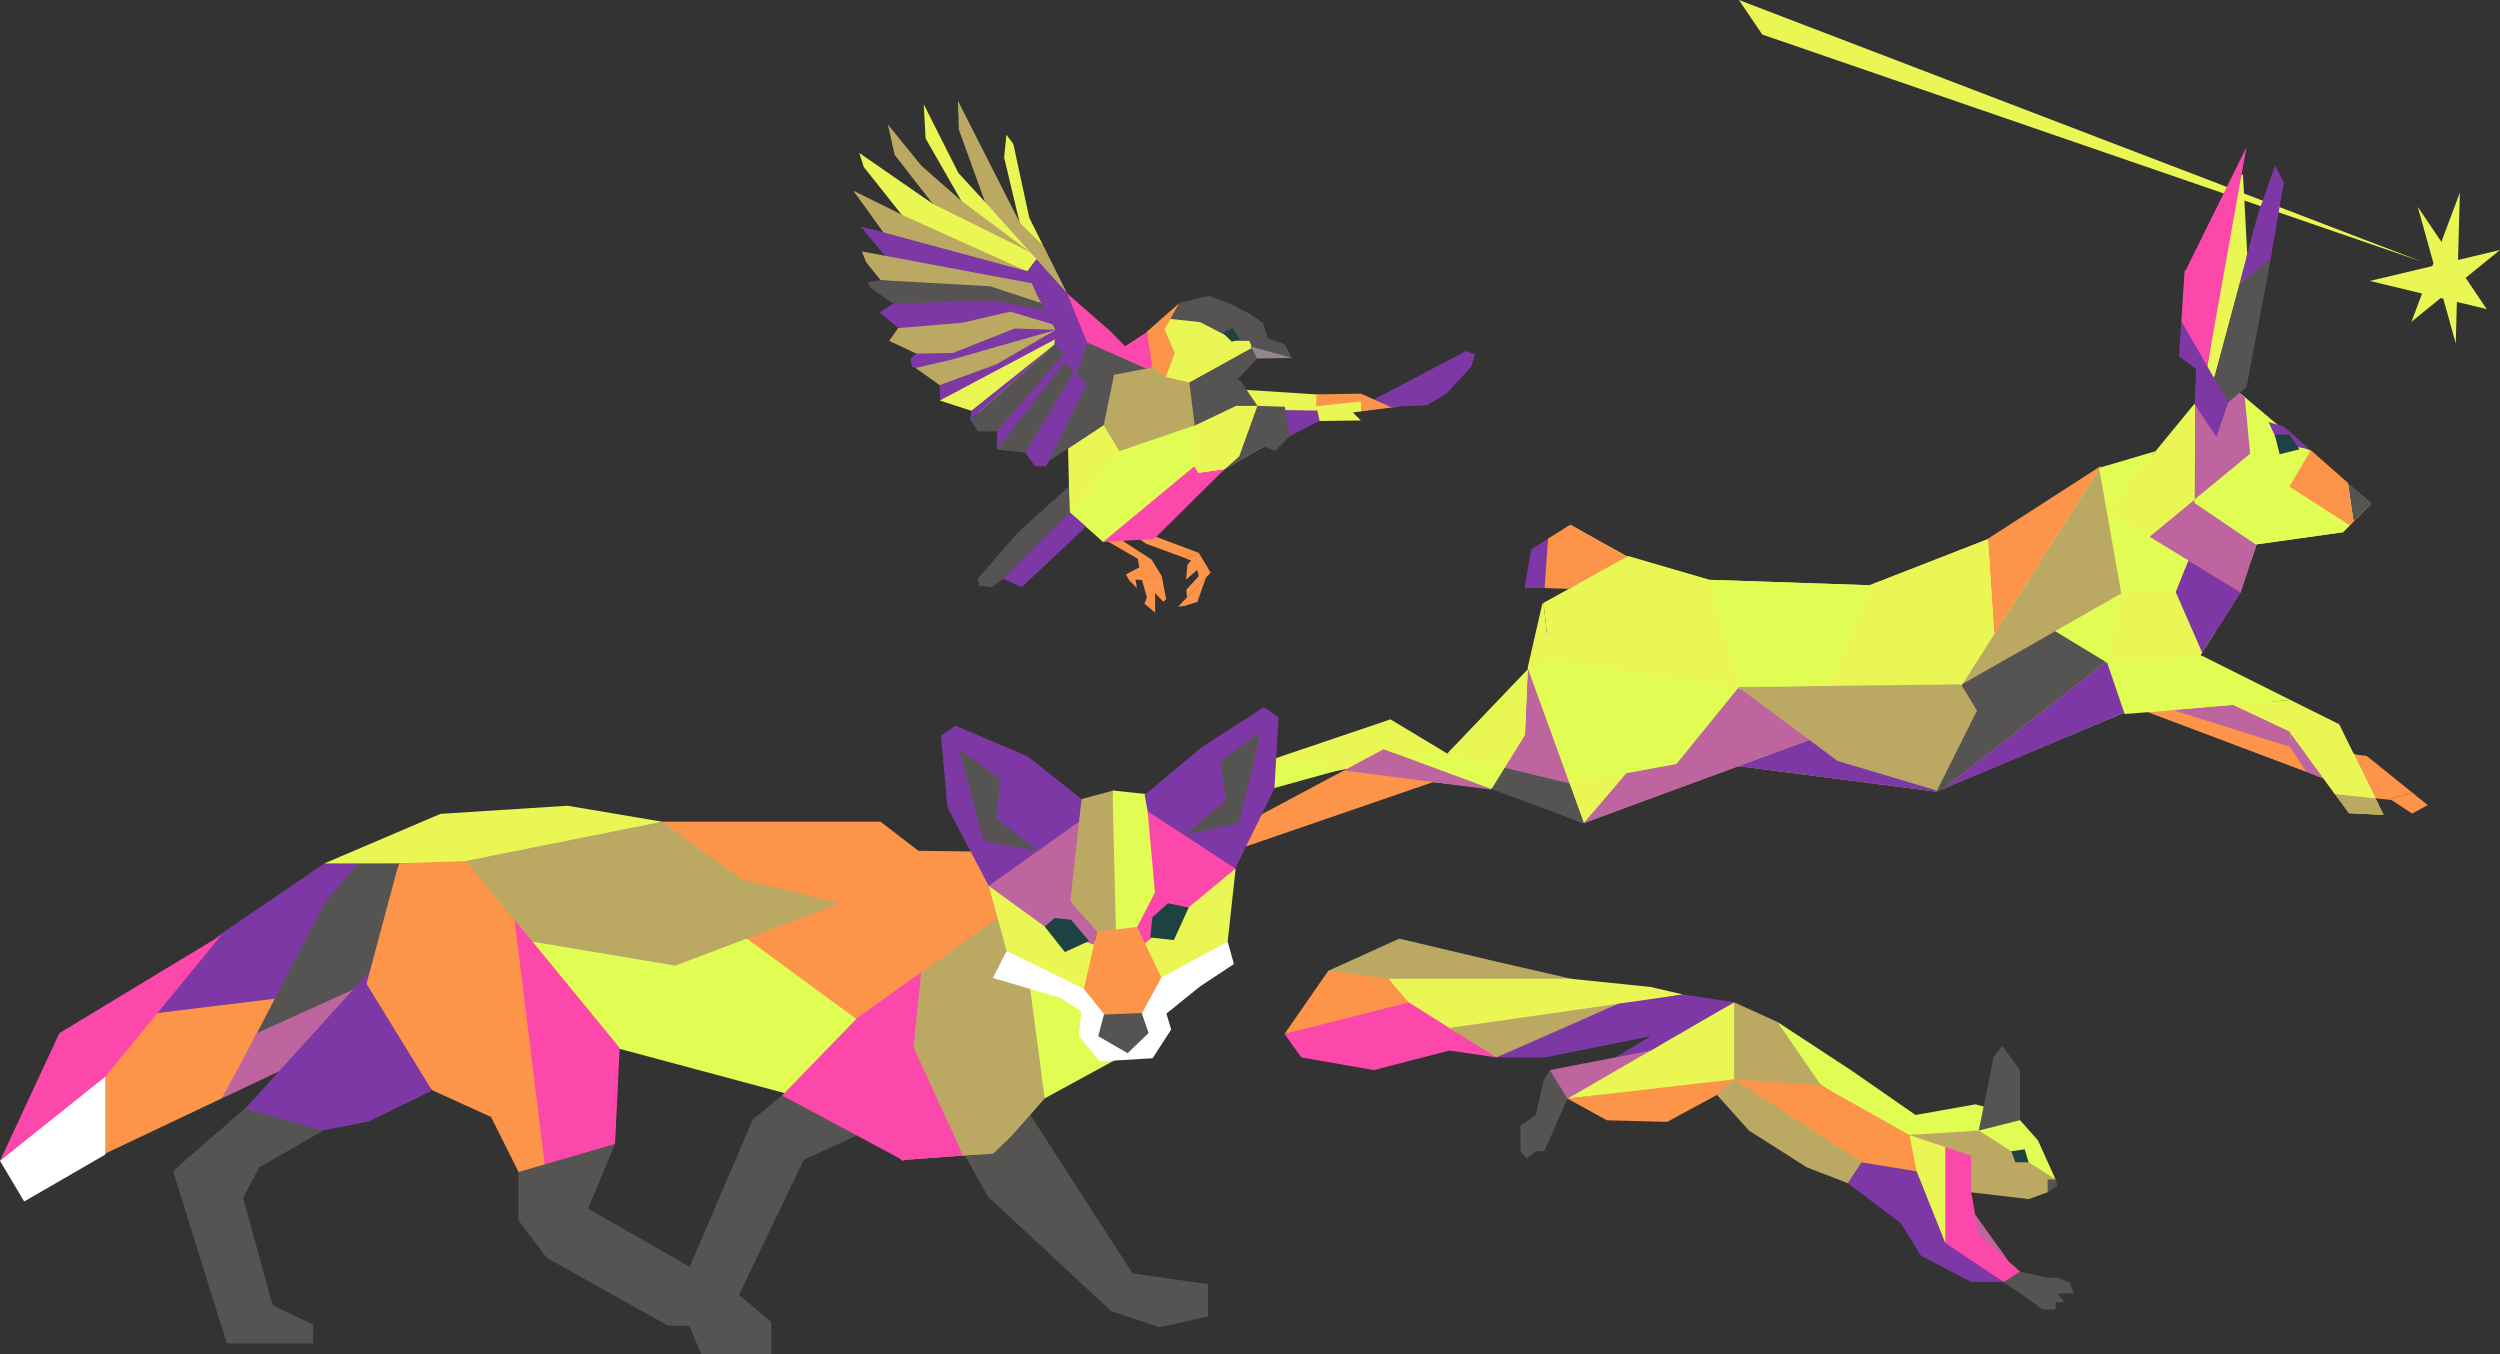 <?xml version="1.0" encoding="utf-8"?>
<!-- Generator: Adobe Illustrator 25.4.1, SVG Export Plug-In . SVG Version: 6.00 Build 0)  -->
<svg version="1.1" id="Layer_1" xmlns="http://www.w3.org/2000/svg" xmlns:xlink="http://www.w3.org/1999/xlink" x="0px" y="0px"
	 viewBox="0 0 1881.2 1019" style="enable-background:new 0 0 1881.2 1019;" xml:space="preserve">
<rect x="0" y="0" width="1881.2" height="1019" fill="#333333" stroke="none"/>
<style type="text/css">
	.st0{fill:#555452;}
	.st1{fill:#BAA863;}
	.st2{fill:#EAF654;}
	.st3{fill:#E1FC52;}
	.st4{fill:#FC9549;}
	.st5{fill:#7E38A6;}
	.st6{fill:#FD48AB;}
	.st7{fill:#FFFFFF;}
	.st8{fill:#BE659F;}
	.st9{fill:#92868F;}
	.st10{fill:#1E4141;}
</style>
<polyline class="st0" points="771.1,832.4 852.2,958.2 909,966.3 909,990.6 872.5,998.7 836,986.5 743.5,900.5 718,855.2 "/>
<polyline class="st1" points="744.4,676.2 632.8,762 652.9,838.7 679.2,872.9 747.5,867.8 761.3,854.4 786.3,826.1 775.5,743.8 "/>
<polygon class="st2" points="1326.1,26 1822.7,197 1308.5,0 "/>
<polygon class="st3" points="758.1,744.1 786.1,716.4 848.5,792.5 786.1,826.5 "/>
<polyline class="st1" points="775.2,744.1 786.1,826.5 760.9,854.9 747.1,868.2 724.8,869.5 652.4,839.2 632.2,762.3 764.2,660.8 
	"/>
<polygon class="st4" points="175,740.6 107.2,756.3 77.6,810.2 77.6,868.8 166.9,826.5 220.7,750 "/>
<polygon class="st5" points="294.8,640 246.1,707.4 206.7,751.5 97.9,764.8 165,703.6 244.1,649.7 "/>
<polygon class="st0" points="270.5,648 244.1,679.7 187.5,788.6 299,729.5 299,649.7 "/>
<polygon class="st4" points="756.3,657.9 750.7,690.8 644.2,766.6 526.4,701.2 632.2,679.7 506.9,690.8 498.1,618.3 662.6,618.3 
	691,640.2 730.3,640.7 "/>
<polygon class="st3" points="558.3,703.6 498.1,700.2 400.5,708.6 443.8,783.2 652.4,839.2 644.2,766.6 "/>
<polygon class="st2" points="425.4,649.7 244.1,649.7 331.5,612.4 427,606.3 498.1,618.3 "/>
<polygon class="st6" points="114.4,767.3 68.4,823.4 0,873.5 44.7,777.4 166.5,703.7 "/>
<polygon class="st7" points="0,873.5 18.2,904.1 79.2,868.8 79.2,810.2 "/>
<polygon class="st8" points="193.4,777.4 274.6,740.6 225.9,798.7 166.9,826.5 "/>
<polygon class="st6" points="678.8,873.5 652.4,839.2 644.2,766.6 692.7,732.1 686.9,788.5 721.6,863.7 "/>
<polygon class="st1" points="558.3,661.9 498.1,618.3 349.7,648 400.5,708.6 508.1,726.6 632.2,679.7 "/>
<path class="st8" d="M1161,567c-9-7-24,1-27,11c-2.3,6.2-7.1,10.7-10.5,15.6l4.2,0.5l57.9,22.9c-0.7-3.6-1.6-7.2-1.6-11
	C1185,589,1173,576,1161,567z"/>
<path class="st1" d="M1554,491c-4-3-2-13-6-15c-11-5-24-7-35-1c-15,8-18,28-33,37c-23,15-20,44-37,60c-5,6-17,6-26-1c-4-4-8-7-12-9
	c-5-3-11-5-16-7c-26-15-49-37-80-36c0,44-41,61-80,70c-13.2,3.3-20.3,16.2-29.1,27.3l108.2-39.8l148.9,19.2l132.3-55.6
	c-1-13.6-2.5-27-6.3-40.1C1581,492,1563,497,1554,491z"/>
<path class="st3" d="M1193,431.8c-1.5,2.1-3,4.2-4.5,6.3C1190.4,436.2,1191.9,434.1,1193,431.8z"/>
<path class="st4" d="M1188.6,438.1c1.5-2.1,3-4.2,4.5-6.3c4.1-8,4.6-18.1,4-27.8c0.6,9.7,0.1,19.8-4,27.8c4.4-6.3,8.6-12.7,13-18.8
	c0.8-1.1,1.5-2.2,2.1-3.3l-26.4-14.8l-16.8,10.5l-17.6,36.6l36.2-0.6l-0.6,1.2C1185.1,441.3,1187,439.8,1188.6,438.1z"/>
<path class="st8" d="M1647,426c6.4,15.6,9.7,35.6,20.4,48.9l18.5-29.1l7.8-23.4c-14.4-1.2-29.5-0.6-43.7-1.4
	C1649,421,1646,423,1647,426z"/>
<path class="st8" d="M1680,545c-1,0-4-3-5-3c-13-4-27-11-39-6c-2.7,1.2-5.3,2.5-8,3.8l115.2,43.9c-3.3-4.7-5.1-10.5-8.1-15.7
	C1724,548,1699,554,1680,545z"/>
<path class="st5" d="M1660,293c-1-17,6-33,3-50c-1.7-8.6-5.7-17.3-12.5-24l-9.3,26.1l17.7,51.2C1659.6,295.4,1660,294.3,1660,293z"
	/>
<path class="st3" d="M1787.5,600.7v-23.1l-131.6-84.7l11.5-18c-10.6-13.2-14-33.3-20.4-48.9c-1-3,2-5,3-5
	c14.2,0.9,29.3,0.2,43.7,1.4l4.3-12.8l65-9.1l21.3-21.6l-99-83.3l0.1-0.3c-0.4,0.1-0.8,0.2-1.2,0.3c-4.3,14.7,1.9,33.8-14.1,40.4
	c-12,4-18-19-16-29c1-6,11-1,10-11v1c-2-4,0-8,0-12c2,1,3-1,4-1c1-3,3-7,5-10c5.9-3.9,10.8-0.1,16.7,2.8l0.2-0.9
	c-2.9-26.6-4.8-52.3,2.1-78.9c0.2-0.9,0.4-2,0.5-3.2l-2.5,0.8l-4.9-73.1l-34.6,97.5c6.8,6.7,10.8,15.3,12.5,24c3,17-4,33-3,50
	c0,1.3-0.4,2.4-1.1,3.3l0.1,0.3l-37,45.2l-42.4,10.8l-83.7,53l-88,34.8l-122.2-4.1l-61.3-17.5l-16.3-9.1c-0.6,1.1-1.3,2.2-2.1,3.3
	c-4.3,6.1-8.6,12.5-13,18.8c-1.2,2.3-2.6,4.4-4.5,6.3c-3.4,4.8-7,9.4-10.8,13.7l-28.6,52.4l-59.9,63l-88.2-9.7l18.4,31.7l58.9-0.7
	l45.1,5.1c3.4-5,8.2-9.4,10.5-15.6c3-10,18-18,27-11c12,9,24,22,23,39c0,3.9,0.9,7.4,1.6,11l5.9,2.4l8.4-3.1
	c8.8-11.1,15.9-24,29.1-27.3c39-9,80-26,80-70c31-1,54,21,80,36c5,2,11,4,16,7c4,2,8,5,12,9c9,7,21,7,26,1c17-16,14-45,37-60
	c15-9,18-29,33-37c11-6,24-4,35,1c4,2,2,12,6,15c9,6,27,1,29,9c3.8,13.1,5.3,26.5,6.3,40.1l18.7-7.9l20,7.6c2.7-1.3,5.3-2.6,8-3.8
	c12-5,26,2,39,6c1,0,4,3,5,3c19,9,44,3,55,23c3,5.2,4.9,11,8.1,15.7l5.2,2l19.3,26.2l26,1.3L1787.5,600.7z"/>
<path class="st5" d="M1673,274c-2,3-4,7-5,10c-1,0-2,2-4,1c0,4-2,8,0,12v-1c1,10-9,5-10,11c-2,10,4,33,16,29
	c16.1-6.6,9.8-25.7,14.1-40.4c-1,0.3-2.1,0.7-3.1,1.4c1-0.7,2.1-1.1,3.1-1.4c0.3-0.9,0.5-1.7,0.9-2.6c-0.3,0.8-0.6,1.7-0.9,2.6
	c0.4-0.1,0.8-0.2,1.2-0.3l4.3-18.4C1683.8,273.9,1678.9,270.1,1673,274z"/>
<path class="st5" d="M1689.9,275.9l8-34.5l11.8-53l-17.2,5.4c-0.1,1.1-0.3,2.2-0.5,3.2C1685.1,223.6,1686.9,249.3,1689.9,275.9z"/>
<path class="st3" d="M1182.9,442.6l-5.1,9.3c3.8-4.3,7.3-8.9,10.8-13.7C1187,439.8,1185.1,441.3,1182.9,442.6z"/>
<polygon class="st2" points="1847.9,258.4 1819.3,155.6 1871.2,232.6 1783.3,211.4 1881.2,188.1 1814.6,242.1 1851,144.9 "/>
<g>
	<g>
		<polygon class="st4" points="868.2,403.3 902,416 892.3,420.1 862.5,409.2 855.3,404.1 		"/>
		<polygon class="st4" points="902,415.9 911,430.9 893.2,449.5 892.7,443.8 902,433.6 899.7,423.2 892.2,420.2 		"/>
		<polygon class="st4" points="907.5,434.4 901,452.9 891.2,456 886.5,456.5 		"/>
		<polygon class="st4" points="904,426.2 892.5,436.1 893.5,424.8 898.8,419.1 		"/>
		<polygon class="st4" points="841.7,405 866.5,421 874.2,433.6 858.5,433.6 856.2,420.5 830.3,405.5 		"/>
		<polygon class="st4" points="849.8,436.8 855.5,442.5 854.5,436.1 860,436.5 858.7,426.2 847.2,432.3 		"/>
		<polygon class="st4" points="858.5,433.5 863,449.5 861.2,454.2 869.2,461.1 869.2,446.3 875.3,452.8 877.5,450.9 874.2,433.5 		
			"/>
		<polygon class="st5" points="993,316.6 966.8,330.1 966.8,302.9 999,301.3 		"/>
		<polygon class="st2" points="937.8,293.4 990.7,296.8 1057.6,303.8 1024,309.5 936,308.1 		"/>
		<polygon class="st2" points="899,320.2 804.8,385.3 803.7,337.4 830.5,319.8 		"/>
		<polygon class="st2" points="757.3,101.4 762.5,108.3 774.5,163.8 785,184.9 768.8,173.9 755.6,118.6 		"/>
		<polygon class="st1" points="720.8,75.8 721.5,97.5 743,156.9 803,220.8 785.2,185.1 767.5,167.8 		"/>
		<polygon class="st2" points="695.1,78.5 721.2,130.2 743.1,154 775.2,189.9 726.3,156.2 696.5,104.2 		"/>
		<polygon class="st1" points="668.1,93.6 693.3,124.7 723.5,151.2 774.8,189.5 709.3,162.9 673.2,116.5 		"/>
		<polygon class="st2" points="646.6,115.1 702.1,153.5 774.8,189.5 780,195 773,204.2 687.5,172.9 650,125.7 		"/>
		<polygon class="st1" points="671,183.6 773,204.2 681.8,163.1 642.1,143.5 		"/>
		<polygon class="st5" points="647.6,170.4 664.6,174.8 772.8,204.1 783.7,220.8 665.8,192.4 		"/>
		<polygon class="st1" points="648.5,189.2 651.8,197.4 662.6,210.8 745,220.9 783.7,228.1 776.5,213.2 		"/>
		<polygon class="st0" points="653,212.4 655,216.6 672.2,228.5 747.2,233.1 786.7,233.1 784.8,228.5 745,215.4 662.6,210.8 		"/>
		<polygon class="st5" points="672.1,228.5 661.8,235 676,246.9 723.8,247.2 760.5,240.2 792.2,244.2 786.2,233 747.2,226.2 		"/>
		<polygon class="st1" points="669.1,256.5 689.5,266.1 720.8,274.8 763.8,253.6 794.5,248.1 792.2,244.1 760.2,234.5 724.5,242.8 
			675.8,246.9 		"/>
		<polygon class="st5" points="686.5,276.1 685.1,270.2 689.2,266.1 717.1,265.6 763.5,247.2 794.5,248.2 727,277.5 689,276.8 		"/>
		<polygon class="st1" points="794.5,248.2 759.8,287.8 707,289.8 689,276.9 717.2,270.3 		"/>
		<polygon class="st5" points="707.1,289.8 707.5,301.3 797.2,259.2 794.5,248.2 750.1,274 		"/>
		<polygon class="st2" points="741,312.4 707.2,301.4 793.8,255.4 793.5,259.2 		"/>
		<polygon class="st0" points="750.5,324.6 736,324.6 730.1,316.1 793.5,259.2 814.3,267 		"/>
		<polygon class="st5" points="750,338.3 750.5,324.6 805.8,259.8 814.3,273 		"/>
		<polygon class="st0" points="771.7,340.5 750,338.4 804.8,267.9 810,282 		"/>
		<polygon class="st5" points="787,350.8 778.8,350.8 771.5,340.6 814.2,269.8 833,276.8 		"/>
		<polygon class="st5" points="731,309 730,316.2 793.5,259.2 		"/>
		<polygon class="st5" points="803,220.9 794.5,248.2 780.2,221.8 773,204.4 780,195 		"/>
		<polygon class="st6" points="863,277.5 835.7,249.4 803,220.8 810,266.1 		"/>
		<polygon class="st5" points="795.8,231.1 793.5,259.2 800.3,266.1 801.2,272.9 817.8,288.9 818.2,257.9 803,220.9 		"/>
		<polygon class="st0" points="863,277.5 850.7,288.9 830.5,319.8 789,347.1 817.8,288.9 810.2,282 818.2,257.8 		"/>
		<polygon class="st6" points="838.2,266.1 863,249.8 871,275.8 871,281.3 		"/>
		<polygon class="st4" points="887.7,227.8 863,249.6 867.2,276.8 884.2,296.2 922.5,265.5 880.8,240 		"/>
		<polygon class="st0" points="880.8,240.1 900,257.8 922.5,255.9 926.5,229 909.7,222.6 887.7,227.8 		"/>
		<polygon class="st0" points="938.7,235.2 950.3,242.8 954,254.6 940,275.8 940.2,256.5 926.5,265.5 917,249.6 926.5,229.1 		"/>
		<polygon class="st2" points="942.2,261.9 895,288 877.2,283.9 884,265.6 876.2,247.8 880.8,240 903,242.4 917,249.6 930.7,256.5 
			940.2,256.5 		"/>
		<polygon class="st0" points="941.2,260.8 944.2,266.3 972,269.3 966.8,259.2 953.8,254.6 		"/>
		<polygon class="st9" points="972.2,269.3 945.8,269.8 941.2,260.8 		"/>
		<polygon class="st0" points="931,285.8 945.8,269.8 942,261.9 894.8,288 917,289.8 		"/>
		<polygon class="st1" points="867.2,276.5 877.7,283.9 914.5,292.6 899,320.2 842.5,339.8 830.5,320 838.3,282 		"/>
		<polygon class="st0" points="933.5,286.6 946.2,305.4 933,324.6 899,320.2 895,288 922.5,282 		"/>
		<polygon class="st3" points="899.7,320 921.5,353.2 863,401.1 830,407.8 804.8,385.4 842.8,339.3 		"/>
		<polygon class="st0" points="735.8,435.3 765.6,401 804.3,366 805,395.5 755,435.3 746.5,441.8 736.8,440.8 		"/>
		<polygon class="st5" points="817.2,396.4 768.8,441.8 754.8,435.5 804.8,385.5 		"/>
		<polygon class="st6" points="830,407.8 868.5,405.5 921.5,353 901.8,355.8 898.8,350.8 		"/>
		<polygon class="st2" points="946.2,305.4 930.2,305.4 899.5,320 898.8,351 901.8,355.8 921.5,353 950.8,336 		"/>
		<polygon class="st0" points="966.8,306.1 970.5,328.2 959.5,339.3 950.8,336 921.5,353.2 932.5,343.4 946.2,305.4 		"/>
		<polygon class="st4" points="990.7,296.8 1024,296.2 1046.1,306.1 1053.9,305.8 1024,309.5 1024,302.2 990.3,305.9 		"/>
		<polygon class="st2" points="993,316.8 1024,316.4 1018,310.4 1024,309.5 1024,302.2 990.5,305.8 		"/>
		<polygon class="st5" points="1033.8,300.6 1046.2,306.2 1073.8,304.9 1088.4,296.2 1107.2,275.8 1109.9,266.5 1103.1,264.2 		"/>
	</g>
	<polygon class="st10" points="920,250.3 927.4,246.9 933.1,255.4 926.9,257.1 	"/>
</g>
<g>
	<polyline class="st1" points="1540.8,897.2 1526.5,902.3 1483.3,897.2 1465.3,879.2 1436.8,854.1 1490.8,841.8 1546.8,887.5 	"/>
	<polygon class="st3" points="1546.8,887.5 1533.5,858.1 1516.6,839 1486.4,831 1441.4,839 1392.7,805.2 1337.6,769.1 1352.6,805.2 
		1429.3,854.5 1489,850.7 	"/>
	<polygon class="st10" points="1513.5,866.3 1523.5,864.8 1526.5,874.6 1516.6,874.6 	"/>
	<polygon class="st0" points="1489,850.7 1520,842.9 1520,805.2 1506.5,787 1500.1,795.7 	"/>
	<polygon class="st0" points="1546.8,887.5 1548.3,892.3 1540.8,897.2 1540.8,887.5 	"/>
	<polygon class="st4" points="1436.8,854.1 1450.3,882.7 1404.8,890.3 1304.9,812.1 1356,808.6 	"/>
	<polygon class="st4" points="1292,823.9 1254.5,844.2 1209.2,843 1179.5,826.7 1317.5,808.6 	"/>
	<polygon class="st4" points="1048.3,730.5 999.5,730.5 966.6,778 1079.8,756.8 	"/>
	<polygon class="st2" points="1304.9,754.2 1320.5,810.3 1170.7,827.7 	"/>
	<polyline class="st1" points="1304.9,812.1 1370.2,816.6 1337.6,769.1 1304.9,754.2 1304.9,812.1 	"/>
	<polygon class="st1" points="999.5,730.5 1052.9,706.3 1123.9,723.1 1194.4,739.3 1044.8,736.5 	"/>
	<polygon class="st6" points="966.6,778 979.2,795.7 1033.8,805.2 1090.7,790.5 1126.1,795.7 1078.3,749.6 	"/>
	<polygon class="st6" points="1483.3,869.7 1483.3,897.2 1486.3,913.9 1491.8,928.8 1511.7,949.4 1520,956.8 1511.7,966.8 
		1463.8,941.6 1455.3,860.3 	"/>
	<polygon class="st5" points="1430.4,920.5 1445.5,944.9 1483.3,964.7 1507.7,964.7 1463.8,935.3 1450.3,882.7 1393.6,873.5 
		1390.4,890.3 	"/>
	<polygon class="st2" points="1463.8,863.1 1436.8,854.1 1442.2,881.3 1463.8,935.3 	"/>
	<polygon class="st2" points="1044.8,736.5 1181.9,736.5 1242.2,742.7 1266.4,748.3 1096.4,777.1 1059.9,754.2 	"/>
	<polyline class="st8" points="1486.3,913.9 1489,917.7 1511.7,949.4 1489,929 	"/>
	<polygon class="st8" points="1248.5,786.8 1215.4,795.7 1166.2,805.2 1176.8,828.3 	"/>
	<polygon class="st1" points="1090.7,773.5 1229,753.7 1126.1,795.7 	"/>
	<polygon class="st1" points="1292,823.9 1316,850.7 1359.6,878.4 1390.4,890.3 1400.8,874.6 1304.9,812.1 	"/>
	<polygon class="st5" points="1304.9,754.2 1266.4,748.3 1217.7,755.3 1126.1,795.7 1162.7,795.7 1242.2,779.7 1215.4,795.7 
		1242.2,790.5 	"/>
	<polygon class="st0" points="1520,956.8 1540.8,964.7 1553.5,979.8 1546.8,979.9 1546.8,985.3 1536.8,985.3 1526.5,977.6 
		1507.7,964.7 	"/>
	<polygon class="st0" points="1560.5,973 1548.3,973.6 1533.2,964.7 1520,956.8 1540.2,961.4 1548.3,961.4 1557.6,965.2 	"/>
	<polygon class="st0" points="1179.5,826.7 1162.1,866.2 1155.6,866.3 1148.8,871.9 1144.1,866.3 1144.1,856.4 1144.1,847.1 
		1155.6,839 1161.8,812.1 1166.2,805.2 	"/>
</g>
<polygon class="st5" points="210.9,856.9 277.7,843.8 324.4,821 296.5,710.7 178.8,840.5 "/>
<polygon class="st0" points="242.8,851 195.1,878.4 182.9,901.4 205.2,982.3 235.6,996.7 235.6,1010.9 170.7,1010.9 130.2,881.1 
	184.5,833.9 "/>
<polygon class="st4" points="466.3,788.7 397.9,897.3 369.5,840.5 324.9,820.2 275.8,740.3 300.1,649.6 350.8,647.9 "/>
<polygon class="st6" points="724.8,869.5 687.4,788.1 693.1,731.8 644.8,766.3 588.5,824.3 597,854.1 644.7,854.4 679.2,872.9 "/>
<polygon class="st6" points="387.2,692.2 414.1,910.4 462.8,860.8 466.3,788.7 "/>
<polyline class="st0" points="462.8,860.8 442.5,909.5 556.1,974.4 556.1,998.7 502.5,997.4 411.4,946.5 390.2,918.4 390.2,881.9 
	"/>
<polygon class="st0" points="588.5,824.3 566.5,842.3 509.4,975.6 527.7,1019 580.4,1019 580.4,994.7 556.1,974.4 604.7,872.9 
	644.7,854.4 "/>
<g>
	<g>
		<polygon class="st4" points="1799.4,601.9 1798.5,601.3 1815.4,596.6 1826.8,605.8 1815.1,612.2 		"/>
		<polygon class="st4" points="1798.5,601.3 1797.3,601.7 1787.5,600.7 1771.3,567.6 1780.9,568.8 1815.4,596.6 		"/>
		<polygon class="st2" points="1799.4,601.9 1797.3,601.7 1798.5,601.3 		"/>
		<polygon class="st1" points="1787.5,600.7 1793.6,613.2 1767.6,611.9 1756.9,597.4 		"/>
		<polygon class="st2" points="1771.3,567.6 1787.5,600.7 1756.9,597.4 1748.3,585.7 1723.6,551.9 1722.5,550.3 1680.2,530.4 
			1723.5,526.7 1760.2,545 		"/>
		<polygon class="st0" points="1767,363.5 1784.3,378.9 1771,392.4 1766.8,363.6 		"/>
		<polygon class="st4" points="1766.8,363.6 1771,392.4 1768.1,395.4 1722.6,366.3 1734.5,345.9 1738.6,338.7 1738.9,338.8 
			1766.8,363.4 		"/>
		<polygon class="st3" points="1721.8,367.8 1722.6,366.3 1768.1,395.4 1763,400.5 1698,409.6 1697.4,409.7 1651.3,378.5 
			1651.3,375.9 1693.2,341.4 1693.3,341.3 1714.8,361.3 1720.7,366.8 1720,370.8 		"/>
		<polygon class="st5" points="1767,363.5 1766.8,363.6 1766.8,363.4 		"/>
		<polygon class="st8" points="1723.2,561.9 1723.6,551.9 1748.3,585.7 1735.5,580.8 1723.2,562.2 		"/>
		<polygon class="st2" points="1738.7,338.6 1738.9,338.8 1738.6,338.7 		"/>
		<polygon class="st3" points="1738.6,338.7 1734.5,345.9 1728.5,336.4 		"/>
		<polygon class="st4" points="1723.2,562.2 1735.5,580.8 1616.2,535.9 1635.2,534.2 1723.2,561.9 		"/>
		<polygon class="st3" points="1728.5,336.4 1734.5,345.9 1722.6,366.3 1720.9,365.3 1725.8,335.8 		"/>
		<polygon class="st5" points="1737.7,338.1 1725.8,335.8 1714.2,333.3 1706.9,317.6 1718.5,320.9 		"/>
		<polygon class="st3" points="1714.2,333.3 1725.8,335.8 1720.9,365.3 1714.8,361.3 1693.3,341.3 1693.2,341.1 1691.9,328.3 		"/>
		<polygon class="st8" points="1722.5,550.3 1723.6,551.9 1723.2,561.9 1635.2,534.2 1680.2,530.4 		"/>
		<polygon class="st3" points="1616.2,535.9 1598.8,537.3 1598.4,536.2 1585.6,498.7 1585.5,498.3 1655.1,494.2 1658.2,494 
			1658.3,494 1658.3,494.1 1723.5,526.7 1680.2,530.4 1635.2,534.2 		"/>
		<polygon class="st3" points="1722.6,366.3 1721.8,367.8 1720.7,366.8 1720.9,365.3 		"/>
		<polygon class="st3" points="1720.7,366.8 1721.8,367.8 1720,370.8 		"/>
		<polygon class="st3" points="1720.9,365.3 1720.7,366.8 1714.8,361.3 		"/>
		<polygon class="st5" points="1691,191 1698.9,161.6 1712,124.4 1718.5,137.6 1708.5,195.3 1708.5,195.3 1685.1,213.2 		"/>
		<polygon class="st3" points="1706.9,317.6 1714.2,333.3 1691.9,328.3 1691.2,320.4 1698.6,315.2 		"/>
		<polygon class="st0" points="1688.5,292.9 1685.3,295.6 1676.7,302.7 1676.6,302.9 1665.5,283.6 1666.3,283.1 1685.1,213.2 
			1708.5,195.3 1706.8,205.3 1690.5,291.2 		"/>
		<polygon class="st3" points="1705.5,314.4 1706.9,317.6 1698.6,315.2 1703,312.1 		"/>
		<polygon class="st3" points="1689.1,299.2 1703,312.1 1698.6,315.2 1690.5,312.8 		"/>
		<polygon class="st3" points="1698.6,315.2 1691.2,320.4 1690.5,312.8 		"/>
		<polygon class="st8" points="1646.6,421.8 1617.3,403.9 1651.3,375.9 1651.3,378.5 1697.4,409.7 1697.9,410 1686.3,445 
			1685.9,445.8 		"/>
		<polygon class="st5" points="1693.3,341.3 1693.2,341.4 1693.2,341.1 		"/>
		<polygon class="st8" points="1691.2,320.4 1691.9,328.3 1693.2,341.1 1693.2,341.4 1651.3,375.9 1651.7,304.7 1667.8,328.5 
			1676.6,302.9 1676.7,302.7 1685.3,295.6 1689.1,299.2 1690.5,312.8 		"/>
		<polygon class="st2" points="1685.1,213.2 1666.3,283.1 1665.5,283.6 1660.8,275.4 1661,275.2 1686.7,131.3 1687.8,131.5 
			1691,191 		"/>
		<polygon class="st6" points="1690.5,110.6 1686.7,131.3 1661,275.2 1660.8,275.4 1660.7,275.4 1641.4,241.9 1641.4,241.9 
			1643.9,203.3 1644.7,203.4 		"/>
		<polygon class="st2" points="1685.9,445.8 1686.3,445 1686.1,445.9 		"/>
		<polygon class="st5" points="1637.5,444.4 1646.6,421.8 1685.9,445.8 1657,491.2 1637.1,445.6 		"/>
		<polygon class="st5" points="1652.5,277.8 1639.7,268.1 1641.4,241.9 1641.4,241.9 1660.7,275.4 1660.8,275.4 1665.5,283.6 
			1676.6,302.9 1667.8,328.5 1651.7,304.7 1651.5,304.3 1651.5,303.6 		"/>
		<polygon class="st2" points="1596.2,446.7 1597.2,446.1 1636.6,444.4 1637.1,445.6 1657,491.2 1655.9,492.9 1655.1,494.2 
			1585.5,498.3 1585.2,497.6 1585.2,497.4 1595.8,446.9 		"/>
		<polygon class="st2" points="1622,339.5 1651.2,303.9 1651.5,304.3 1651.7,304.7 1651.3,375.9 1617.3,403.9 1585.2,384.2 
			1585.2,384.2 1585.3,384.1 		"/>
		<polygon class="st3" points="1617.3,403.9 1646.6,421.8 1637.5,444.4 1636.6,444.4 1597.2,446.1 1596.1,446.2 1596.1,446 
			1585.2,384.2 		"/>
		<polygon class="st3" points="1622,339.5 1585.3,384.1 1585.2,384.2 1579.6,352.6 1580.1,351.9 		"/>
		<polygon class="st5" points="1585,498.4 1585.1,498.3 1585.6,498.7 1598.4,536.2 1594.9,537.7 1461.8,594 1584.2,498.4 		"/>
		<polygon class="st5" points="1596.1,446.2 1596.2,446.7 1595.8,446.9 1596,446.2 		"/>
		<polygon class="st5" points="1596.1,446 1596.1,446.2 1596,446.2 		"/>
		<polygon class="st1" points="1596,446.2 1595.8,446.9 1546.5,475 1476.7,514.7 1500.6,477.1 1579.6,352.6 1585.2,384.2 
			1585.2,384.2 1596.1,446 		"/>
		<polygon class="st3" points="1585.2,497.4 1585.1,497.7 1584.6,498.1 1546.5,475 1595.8,446.9 		"/>
		<polygon class="st2" points="1585.2,497.4 1585.2,497.6 1585.1,497.7 		"/>
		<polygon class="st0" points="1476.5,515 1476.7,514.7 1546.5,475 1584.6,498.1 1584.2,498.4 1461.8,594 1458.8,595.3 
			1457.4,594.9 1487.5,534.8 1476,515.8 		"/>
		<polygon class="st2" points="1580.9,350.6 1580.1,351.9 1579.6,352.1 1579.5,351.5 		"/>
		<polygon class="st4" points="1495.9,405.6 1495.9,405.4 1577.8,352.6 1579.6,352.1 1579.6,352.6 1500.6,477.1 		"/>
		<polygon class="st2" points="1579.5,351.5 1579.6,352.1 1577.8,352.6 		"/>
		<polygon class="st2" points="1475.5,515 1377.4,516.1 1407.9,440.4 1408.2,439.7 1495.2,405.9 1495.9,405.6 1500.6,477.1 
			1476.7,514.7 1476.3,515 		"/>
		<polygon class="st1" points="1377.4,516.1 1475.5,515 1476,515.8 1487.5,534.8 1457.4,594.9 1382.7,572.6 1361.5,556.8 
			1309.5,518.2 1308.4,517.4 1308.3,517 1308.4,516.9 		"/>
		<polygon class="st2" points="1476.7,514.7 1476.5,515 1476.3,515 		"/>
		<polygon class="st2" points="1476.3,515 1476.5,515 1476,515.8 1475.5,515 		"/>
		<polygon class="st5" points="1382.7,572.6 1457.4,594.9 1457,595.7 1308.1,576.5 1361.5,556.8 		"/>
		<polygon class="st3" points="1408.2,439.7 1407.9,440.4 1406.5,440.4 		"/>
		<polygon class="st3" points="1308.4,516.9 1308.3,516.9 1285.7,436.3 1286.3,436.3 1406.5,440.4 1407.9,440.4 1377.4,516.1 		"/>
		<polygon class="st8" points="1308.6,518.1 1309.5,518.2 1361.5,556.8 1308.1,576.5 1191.9,619.4 1191.8,619.1 1223.8,581.7 
			1261.4,574.8 1307.6,517.9 		"/>
		<polygon class="st3" points="1308.3,517 1308.4,517.4 1308.2,517.2 		"/>
		<polygon class="st3" points="1308.4,516.9 1308.3,517 1308.3,516.9 		"/>
		<polygon class="st5" points="1308.3,517 1308.2,517.2 1307.8,516.9 1308.3,516.9 		"/>
		<polygon class="st2" points="1180.5,443.1 1224.4,418.8 1225.2,418.4 1285.7,436.1 1285.7,436.3 1308.3,516.9 1307.8,516.9 
			1308.2,517.2 1307.6,517.9 1166.1,496.2 1161.5,453.6 		"/>
		<polygon class="st3" points="1166.1,496.2 1307.6,517.9 1261.4,574.8 1223.8,581.7 1181.4,589.5 1181,589.4 1150,503.8 
			1165.8,496.1 		"/>
		<polygon class="st4" points="1222,417.5 1224.4,418.8 1180.5,443.1 1162.3,442.5 1164.9,405.4 1181.7,394.9 		"/>
		<polygon class="st2" points="1181.4,589.5 1223.8,581.7 1191.8,619.1 1181.1,589.6 		"/>
		<polygon class="st0" points="1181.1,589.6 1191.8,619.1 1191.5,619.4 1124.2,594.5 1122.2,593.7 1132.2,577.6 1181,589.4 		"/>
		<polygon class="st2" points="1181.4,589.5 1181.1,589.6 1181,589.4 		"/>
		<polygon class="st8" points="1147.5,553 1149.6,504 1150,503.8 1181,589.4 1132.2,577.6 		"/>
		<polygon class="st2" points="1149.9,503.5 1149.7,502.8 1149.7,501.9 1149.7,501.8 1160.6,454.1 1161.5,453.6 1166.1,496.2 
			1165.8,496.1 1150,503.8 		"/>
		<polygon class="st5" points="1164.9,405.4 1162.3,442.5 1147.3,442 1152.2,413.3 		"/>
		<polygon class="st2" points="1149.7,501.9 1149.7,502.8 1149.5,502.5 		"/>
		<polygon class="st2" points="1149.2,504.2 1149.2,504.2 1149.6,504 1147.5,553 1132.2,577.6 1089.5,567.3 1089.3,567.2 1090,566 
					"/>
		<path class="st5" d="M1149.2,504.2L1149.2,504.2L1149.2,504.2z"/>
		<polygon class="st3" points="1132.2,577.6 1122.2,593.7 1032.9,573.1 1041.6,563.5 1090.6,568 1089.5,567.3 		"/>
		<polygon class="st8" points="1078.4,588.5 1027.8,597.8 1011.2,579.8 1013.2,578.7 1031.7,560.2 1122.2,593.7 1121.9,594.2 		"/>
		<polyline class="st2" points="1041.2,563.7 1013.2,578.7 995.9,581.7 956.5,571.7 1046.3,541.3 1089.3,567.2 1089.5,567.3 
			1090.6,568 1047.9,566.2 		"/>
		<polygon class="st4" points="928.1,640.2 927.2,640.5 907.5,635.1 1011.2,579.8 1078.4,588.5 		"/>
		<polygon class="st3" points="956.5,571.7 1011.1,578.5 914.9,605.2 908.8,605.2 941.9,569.9 		"/>
		<polygon class="st6" points="941.9,569.9 916.3,603.4 914.9,605.2 868.7,628.6 863.1,613.9 892.7,582.8 941.6,569.8 		"/>
		<polygon class="st5" points="927.2,640.5 927.5,640.7 879.5,679.7 879.5,679.7 872.3,656.2 882.8,640.4 913.2,632.2 913.4,632 		
			"/>
		<path class="st5" d="M913.4,632l-0.2,0.2L913.4,632z"/>
		<polygon class="st6" points="882.8,640.4 879.5,679.7 832.1,660 856.4,639.9 882.1,640.7 		"/>
	</g>
	<polygon class="st10" points="1711.7,327 1722.9,327 1730.3,338.1 1715.4,341.8 	"/>
</g>
<g>
	<polyline class="st2" points="929.8,653.5 923.8,708.6 877,744.1 805.4,744.1 757.5,715.6 744,666.6 833.7,712.1 	"/>
	<polyline class="st6" points="857.8,713 929.8,653.5 861.3,598.2 855.7,666.6 855.7,697.5 	"/>
	<polyline class="st8" points="823.2,710.9 786.1,697.2 744,666.6 813.8,601.3 822.6,672.4 825.5,701.1 	"/>
	<polygon class="st7" points="851,735 873.9,735.6 923.8,708.6 928.5,725.4 903,742.3 877.7,762.7 881.3,774.7 867.3,796.3 
		827.4,798.7 811.8,779.3 813.7,761.1 797.5,750.7 747.1,735.9 757.5,715.6 815.6,744.1 839.7,735.9 	"/>
	<polygon class="st10" points="801.3,716.4 786.1,697.2 793.7,690.8 806,692.1 819.5,708.1 	"/>
	<polygon class="st10" points="883.3,707.4 894.5,682.9 878.8,679.7 867.2,690.2 865.5,705.4 	"/>
	<polygon class="st4" points="833.5,766.6 815.6,744.1 827.9,690.8 855.7,697.5 873.9,735.6 859.2,762.6 	"/>
	<polygon class="st0" points="830.7,763.4 826.4,779.7 848.5,792.5 864.3,777.3 859.1,762.3 	"/>
	<polygon class="st3" points="855.7,697.5 869.1,671.6 863.6,610.9 865,597.8 837.1,594.8 832.9,700.2 	"/>
	<polygon class="st1" points="839.7,699.4 825.5,701.1 805.4,678.3 813.8,601.3 837.1,595 	"/>
	<polygon class="st5" points="811.9,618.3 744,666.6 712.9,607.5 708.1,553.7 718.9,546 773.4,569.2 813.8,601.3 	"/>
	<polygon class="st0" points="740.4,632.9 721.6,564.1 752.9,585.9 749.6,615.6 781.2,640.2 	"/>
	<polygon class="st5" points="863.6,610.5 929.5,653.5 959,593.4 962.1,539.6 951,532.1 904.5,562.1 861.3,598.2 	"/>
	<polygon class="st0" points="932.2,619.6 948.8,550.4 918.3,573 922.4,602.6 891.6,628.2 	"/>
</g>
</svg>
